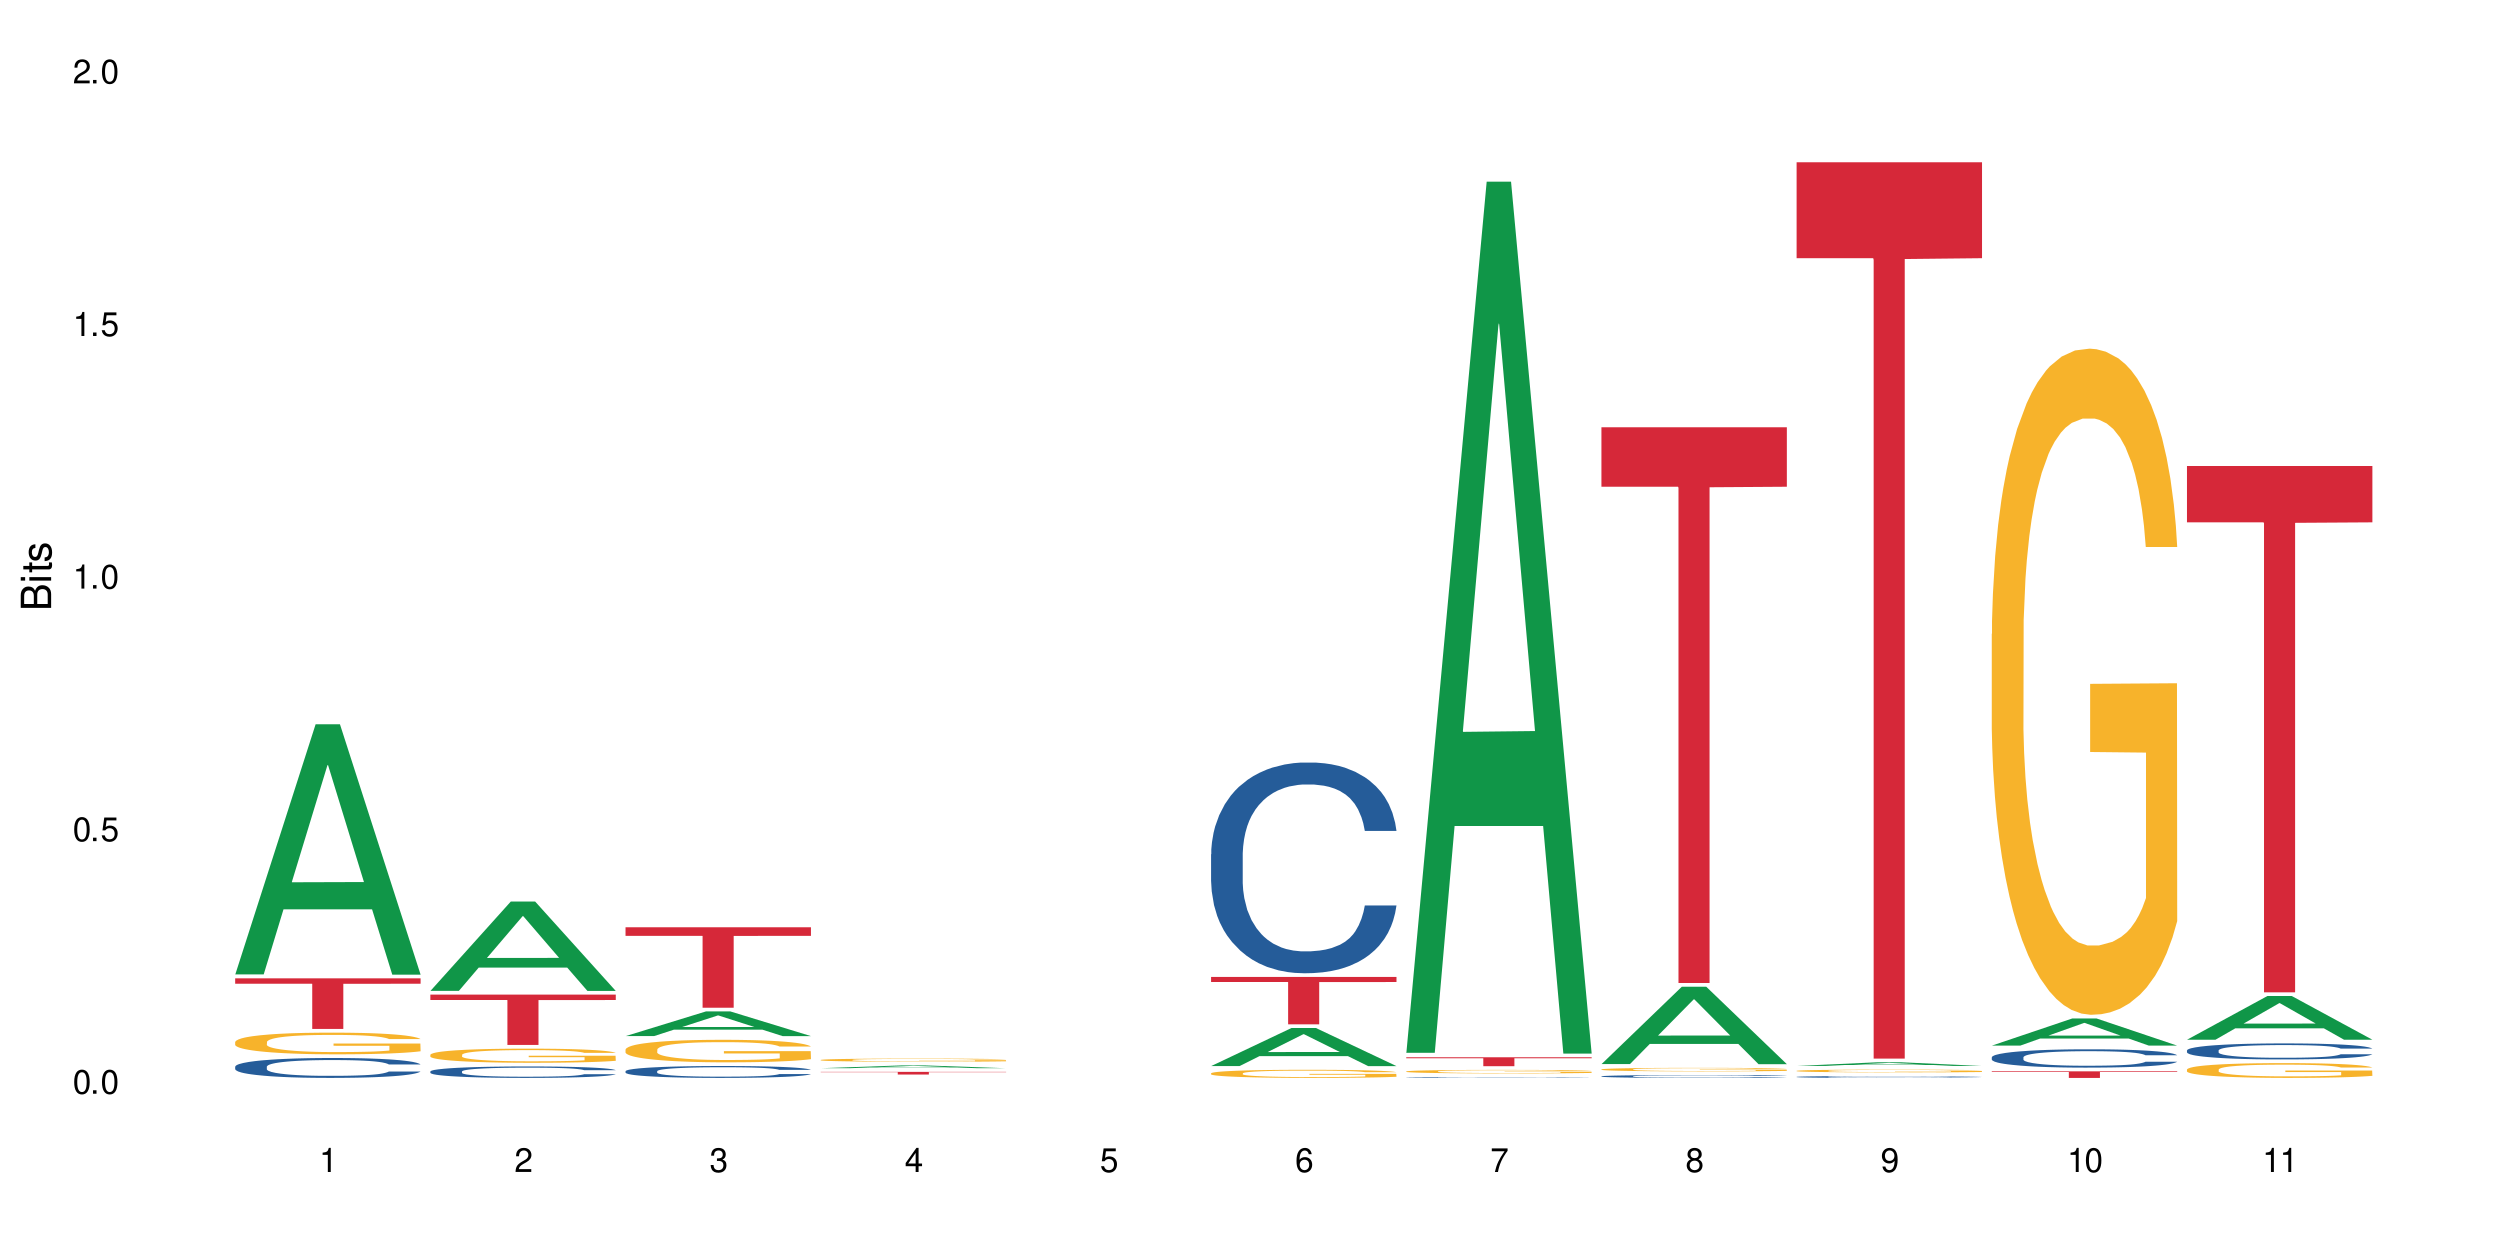 <?xml version="1.0" encoding="UTF-8"?>
<svg xmlns="http://www.w3.org/2000/svg" xmlns:xlink="http://www.w3.org/1999/xlink" width="720" height="360" viewBox="0 0 720 360">
<defs>
<g>
<g id="glyph-0-0">
</g>
<g id="glyph-0-1">
<path d="M 2.641 -6.938 C 2 -6.938 1.422 -6.656 1.078 -6.172 C 0.641 -5.562 0.406 -4.641 0.406 -3.359 C 0.406 -1.016 1.188 0.219 2.641 0.219 C 4.078 0.219 4.859 -1.016 4.859 -3.297 C 4.859 -4.641 4.656 -5.547 4.203 -6.172 C 3.844 -6.656 3.281 -6.938 2.641 -6.938 Z M 2.641 -6.188 C 3.547 -6.188 4 -5.25 4 -3.375 C 4 -1.406 3.562 -0.484 2.625 -0.484 C 1.734 -0.484 1.281 -1.438 1.281 -3.344 C 1.281 -5.25 1.734 -6.188 2.641 -6.188 Z M 2.641 -6.188 "/>
</g>
<g id="glyph-0-2">
<path d="M 1.828 -1 L 0.828 -1 L 0.828 0 L 1.828 0 Z M 1.828 -1 "/>
</g>
<g id="glyph-0-3">
<path d="M 4.562 -6.797 L 1.062 -6.797 L 0.547 -3.094 L 1.328 -3.094 C 1.719 -3.562 2.047 -3.734 2.578 -3.734 C 3.484 -3.734 4.062 -3.109 4.062 -2.094 C 4.062 -1.125 3.484 -0.531 2.578 -0.531 C 1.828 -0.531 1.375 -0.906 1.188 -1.672 L 0.328 -1.672 C 0.453 -1.109 0.547 -0.844 0.75 -0.594 C 1.125 -0.078 1.828 0.219 2.594 0.219 C 3.969 0.219 4.922 -0.781 4.922 -2.219 C 4.922 -3.562 4.031 -4.484 2.719 -4.484 C 2.25 -4.484 1.859 -4.359 1.469 -4.062 L 1.734 -5.969 L 4.562 -5.969 Z M 4.562 -6.797 "/>
</g>
<g id="glyph-0-4">
<path d="M 2.484 -4.938 L 2.484 0 L 3.328 0 L 3.328 -6.938 L 2.766 -6.938 C 2.469 -5.875 2.281 -5.734 0.984 -5.562 L 0.984 -4.938 Z M 2.484 -4.938 "/>
</g>
<g id="glyph-0-5">
<path d="M 4.859 -0.828 L 1.281 -0.828 C 1.359 -1.406 1.672 -1.781 2.5 -2.281 L 3.469 -2.828 C 4.406 -3.344 4.906 -4.062 4.906 -4.906 C 4.906 -5.484 4.672 -6.031 4.266 -6.406 C 3.859 -6.766 3.375 -6.938 2.719 -6.938 C 1.859 -6.938 1.219 -6.625 0.844 -6.031 C 0.609 -5.672 0.5 -5.234 0.484 -4.531 L 1.328 -4.531 C 1.359 -5.016 1.406 -5.281 1.531 -5.516 C 1.75 -5.938 2.188 -6.203 2.703 -6.203 C 3.469 -6.203 4.031 -5.641 4.031 -4.891 C 4.031 -4.344 3.719 -3.859 3.125 -3.516 L 2.234 -3 C 0.812 -2.172 0.406 -1.531 0.328 -0.016 L 4.859 -0.016 Z M 4.859 -0.828 "/>
</g>
<g id="glyph-0-6">
<path d="M 2.125 -3.188 L 2.578 -3.188 C 3.5 -3.188 3.984 -2.766 3.984 -1.922 C 3.984 -1.062 3.469 -0.531 2.594 -0.531 C 1.656 -0.531 1.203 -1 1.156 -2.016 L 0.312 -2.016 C 0.344 -1.453 0.438 -1.094 0.609 -0.781 C 0.953 -0.109 1.625 0.219 2.547 0.219 C 3.953 0.219 4.859 -0.625 4.859 -1.938 C 4.859 -2.828 4.516 -3.297 3.703 -3.594 C 4.344 -3.844 4.656 -4.328 4.656 -5.031 C 4.656 -6.219 3.875 -6.938 2.578 -6.938 C 1.203 -6.938 0.484 -6.172 0.453 -4.703 L 1.297 -4.703 C 1.312 -5.125 1.344 -5.359 1.453 -5.578 C 1.641 -5.969 2.062 -6.203 2.594 -6.203 C 3.344 -6.203 3.797 -5.75 3.797 -5 C 3.797 -4.516 3.609 -4.219 3.25 -4.047 C 3.016 -3.953 2.703 -3.922 2.125 -3.906 Z M 2.125 -3.188 "/>
</g>
<g id="glyph-0-7">
<path d="M 3.141 -1.672 L 3.141 0 L 3.984 0 L 3.984 -1.672 L 4.984 -1.672 L 4.984 -2.438 L 3.984 -2.438 L 3.984 -6.938 L 3.359 -6.938 L 0.266 -2.578 L 0.266 -1.672 Z M 3.141 -2.438 L 1 -2.438 L 3.141 -5.5 Z M 3.141 -2.438 "/>
</g>
<g id="glyph-0-8">
<path d="M 4.781 -5.125 C 4.609 -6.266 3.891 -6.938 2.844 -6.938 C 2.094 -6.938 1.422 -6.578 1.031 -5.953 C 0.594 -5.266 0.406 -4.422 0.406 -3.172 C 0.406 -2 0.578 -1.25 0.984 -0.641 C 1.359 -0.078 1.953 0.219 2.703 0.219 C 3.984 0.219 4.922 -0.75 4.922 -2.094 C 4.922 -3.375 4.062 -4.281 2.844 -4.281 C 2.172 -4.281 1.641 -4.031 1.281 -3.516 C 1.281 -5.234 1.828 -6.188 2.797 -6.188 C 3.391 -6.188 3.797 -5.797 3.938 -5.125 Z M 2.734 -3.531 C 3.547 -3.531 4.062 -2.953 4.062 -2.031 C 4.062 -1.156 3.484 -0.531 2.703 -0.531 C 1.922 -0.531 1.328 -1.188 1.328 -2.078 C 1.328 -2.938 1.906 -3.531 2.734 -3.531 Z M 2.734 -3.531 "/>
</g>
<g id="glyph-0-9">
<path d="M 4.984 -6.797 L 0.438 -6.797 L 0.438 -5.969 L 4.109 -5.969 C 2.5 -3.656 1.828 -2.234 1.328 0 L 2.219 0 C 2.594 -2.172 3.453 -4.047 4.984 -6.094 Z M 4.984 -6.797 "/>
</g>
<g id="glyph-0-10">
<path d="M 3.75 -3.656 C 4.469 -4.094 4.688 -4.438 4.688 -5.078 C 4.688 -6.172 3.844 -6.938 2.641 -6.938 C 1.438 -6.938 0.594 -6.172 0.594 -5.094 C 0.594 -4.438 0.812 -4.094 1.516 -3.656 C 0.734 -3.266 0.359 -2.703 0.359 -1.922 C 0.359 -0.656 1.281 0.219 2.641 0.219 C 3.984 0.219 4.922 -0.656 4.922 -1.922 C 4.922 -2.703 4.531 -3.266 3.75 -3.656 Z M 2.641 -6.188 C 3.359 -6.188 3.812 -5.75 3.812 -5.062 C 3.812 -4.406 3.344 -3.984 2.641 -3.984 C 1.922 -3.984 1.453 -4.406 1.453 -5.078 C 1.453 -5.75 1.922 -6.188 2.641 -6.188 Z M 2.641 -3.266 C 3.484 -3.266 4.062 -2.719 4.062 -1.906 C 4.062 -1.078 3.484 -0.531 2.625 -0.531 C 1.797 -0.531 1.219 -1.094 1.219 -1.906 C 1.219 -2.719 1.781 -3.266 2.641 -3.266 Z M 2.641 -3.266 "/>
</g>
<g id="glyph-0-11">
<path d="M 0.516 -1.578 C 0.672 -0.453 1.406 0.219 2.438 0.219 C 3.188 0.219 3.859 -0.141 4.266 -0.766 C 4.688 -1.453 4.891 -2.297 4.891 -3.547 C 4.891 -4.719 4.703 -5.453 4.312 -6.078 C 3.938 -6.641 3.344 -6.938 2.594 -6.938 C 1.297 -6.938 0.359 -5.969 0.359 -4.625 C 0.359 -3.344 1.234 -2.453 2.453 -2.453 C 3.094 -2.453 3.578 -2.672 4.016 -3.203 C 4 -1.484 3.469 -0.531 2.5 -0.531 C 1.906 -0.531 1.484 -0.906 1.359 -1.578 Z M 2.578 -6.203 C 3.375 -6.203 3.969 -5.531 3.969 -4.641 C 3.969 -3.797 3.391 -3.188 2.547 -3.188 C 1.734 -3.188 1.234 -3.766 1.234 -4.688 C 1.234 -5.562 1.797 -6.203 2.578 -6.203 Z M 2.578 -6.203 "/>
</g>
<g id="glyph-1-0">
</g>
<g id="glyph-1-1">
<path d="M 0 -0.953 L 0 -4.891 C 0 -5.719 -0.234 -6.344 -0.734 -6.797 C -1.188 -7.234 -1.812 -7.469 -2.5 -7.469 C -3.547 -7.469 -4.188 -7 -4.625 -5.875 C -4.984 -6.688 -5.625 -7.094 -6.531 -7.094 C -7.172 -7.094 -7.734 -6.859 -8.141 -6.391 C -8.562 -5.922 -8.75 -5.344 -8.75 -4.5 L -8.75 -0.953 Z M -4.984 -2.062 L -7.766 -2.062 L -7.766 -4.219 C -7.766 -4.844 -7.688 -5.203 -7.453 -5.5 C -7.219 -5.812 -6.859 -5.969 -6.375 -5.969 C -5.891 -5.969 -5.531 -5.812 -5.297 -5.5 C -5.062 -5.203 -4.984 -4.844 -4.984 -4.219 Z M -0.984 -2.062 L -4 -2.062 L -4 -4.781 C -4 -5.766 -3.438 -6.359 -2.484 -6.359 C -1.547 -6.359 -0.984 -5.766 -0.984 -4.781 Z M -0.984 -2.062 "/>
</g>
<g id="glyph-1-2">
<path d="M -6.281 -1.797 L -6.281 -0.797 L 0 -0.797 L 0 -1.797 Z M -8.75 -1.797 L -8.75 -0.797 L -7.484 -0.797 L -7.484 -1.797 Z M -8.75 -1.797 "/>
</g>
<g id="glyph-1-3">
<path d="M -6.281 -3.047 L -6.281 -2.016 L -8.016 -2.016 L -8.016 -1.016 L -6.281 -1.016 L -6.281 -0.172 L -5.469 -0.172 L -5.469 -1.016 L -0.719 -1.016 C -0.078 -1.016 0.281 -1.453 0.281 -2.234 C 0.281 -2.5 0.25 -2.719 0.188 -3.047 L -0.641 -3.047 C -0.609 -2.906 -0.594 -2.766 -0.594 -2.562 C -0.594 -2.141 -0.719 -2.016 -1.156 -2.016 L -5.469 -2.016 L -5.469 -3.047 Z M -6.281 -3.047 "/>
</g>
<g id="glyph-1-4">
<path d="M -4.531 -5.25 C -5.766 -5.25 -6.469 -4.422 -6.469 -2.969 C -6.469 -1.516 -5.719 -0.562 -4.547 -0.562 C -3.562 -0.562 -3.094 -1.062 -2.734 -2.562 L -2.516 -3.484 C -2.344 -4.188 -2.094 -4.469 -1.641 -4.469 C -1.047 -4.469 -0.641 -3.875 -0.641 -3 C -0.641 -2.453 -0.797 -2 -1.062 -1.75 C -1.25 -1.594 -1.422 -1.531 -1.875 -1.469 L -1.875 -0.406 C -0.422 -0.453 0.281 -1.266 0.281 -2.922 C 0.281 -4.5 -0.5 -5.516 -1.719 -5.516 C -2.656 -5.516 -3.172 -4.984 -3.469 -3.734 L -3.703 -2.766 C -3.891 -1.953 -4.156 -1.609 -4.594 -1.609 C -5.188 -1.609 -5.547 -2.125 -5.547 -2.938 C -5.547 -3.75 -5.203 -4.172 -4.531 -4.203 Z M -4.531 -5.25 "/>
</g>
</g>
</defs>
<rect x="-72" y="-36" width="864" height="432" fill="rgb(100%, 100%, 100%)" fill-opacity="1"/>
<path fill-rule="nonzero" fill="rgb(6.275%, 58.824%, 28.235%)" fill-opacity="1" d="M 67.73 280.633 L 67.789 280.566 L 90.895 208.598 L 97.91 208.598 L 121.133 280.699 L 112.973 280.699 L 107.152 261.879 L 81.652 261.879 L 75.945 280.633 L 67.73 280.633 L 84.105 254.094 L 104.816 254.027 L 94.488 220.379 L 94.375 220.312 L 94.262 220.516 L 84.047 254.027 L 84.105 254.094 Z M 67.73 280.633 "/>
<path fill-rule="nonzero" fill="rgb(14.51%, 36.078%, 60%)" fill-opacity="1" d="M 67.73 307.199 L 67.797 307.195 L 67.797 307.066 L 67.992 306.867 L 68.449 306.617 L 68.902 306.445 L 70.074 306.137 L 71.703 305.836 L 73.398 305.605 L 74.633 305.469 L 75.742 305.367 L 78.281 305.172 L 79.91 305.07 L 81.668 304.984 L 83.816 304.895 L 85.379 304.84 L 88.895 304.758 L 91.5 304.723 L 93.52 304.707 L 97.883 304.707 L 100.488 304.727 L 102.375 304.754 L 104.461 304.793 L 106.219 304.84 L 109.281 304.957 L 112.016 305.102 L 113.254 305.188 L 115.207 305.348 L 116.703 305.508 L 117.746 305.645 L 118.918 305.836 L 119.961 306.074 L 120.742 306.34 L 121.133 306.566 L 112.016 306.566 L 111.559 306.355 L 111.039 306.191 L 110.062 305.977 L 109.086 305.828 L 107.715 305.676 L 106.48 305.574 L 104.785 305.477 L 103.289 305.414 L 101.727 305.367 L 100.227 305.332 L 97.363 305.301 L 94.039 305.301 L 92.805 305.312 L 90.262 305.355 L 88.895 305.391 L 86.941 305.465 L 85.574 305.531 L 83.945 305.637 L 82.84 305.727 L 81.473 305.863 L 80.496 305.984 L 79.387 306.156 L 78.738 306.289 L 78.152 306.434 L 77.629 306.605 L 77.238 306.789 L 76.977 306.984 L 76.848 307.172 L 76.848 307.984 L 76.977 308.172 L 77.305 308.395 L 78.152 308.715 L 79.387 308.992 L 80.82 309.211 L 82.188 309.367 L 82.969 309.441 L 84.012 309.527 L 85.641 309.629 L 87.984 309.734 L 89.352 309.777 L 91.438 309.82 L 93.586 309.84 L 96.449 309.84 L 98.988 309.82 L 100.684 309.793 L 102.441 309.75 L 104.852 309.66 L 106.348 309.578 L 107.652 309.477 L 108.629 309.379 L 109.281 309.297 L 110.258 309.133 L 111.039 308.953 L 111.625 308.77 L 112.016 308.594 L 121.133 308.594 L 120.742 308.801 L 120.156 309.008 L 119.57 309.16 L 118.656 309.344 L 117.613 309.504 L 116.117 309.688 L 114.879 309.809 L 113.254 309.941 L 111.754 310.039 L 110.125 310.129 L 107.715 310.234 L 106.152 310.285 L 104.461 310.332 L 102.441 310.375 L 99.902 310.41 L 97.168 310.434 L 94.625 310.438 L 91.891 310.426 L 89.871 310.406 L 87.203 310.359 L 83.883 310.266 L 81.473 310.164 L 79.582 310.066 L 77.957 309.961 L 76.133 309.82 L 73.789 309.59 L 72.355 309.41 L 71.379 309.262 L 70.27 309.059 L 69.488 308.875 L 68.578 308.582 L 67.926 308.211 L 67.73 307.922 Z M 67.73 307.199 "/>
<path fill-rule="nonzero" fill="rgb(96.863%, 70.196%, 16.863%)" fill-opacity="1" d="M 67.73 300.074 L 67.797 300.07 L 67.797 299.957 L 68.055 299.699 L 68.707 299.344 L 69.555 299.055 L 70.465 298.824 L 71.051 298.707 L 72.027 298.535 L 72.875 298.41 L 75.023 298.152 L 77.762 297.914 L 79.258 297.809 L 80.949 297.715 L 83.359 297.605 L 84.469 297.566 L 87.855 297.473 L 91.695 297.418 L 95.93 297.398 L 97.883 297.406 L 100.555 297.43 L 104.199 297.492 L 106.285 297.547 L 107.91 297.605 L 109.605 297.68 L 111.688 297.793 L 113.645 297.93 L 115.207 298.066 L 116.77 298.238 L 118.07 298.422 L 119.18 298.621 L 120.156 298.859 L 120.742 299.059 L 121.133 299.258 L 112.078 299.258 L 111.559 299.059 L 110.973 298.906 L 109.996 298.719 L 109.02 298.582 L 108.043 298.473 L 106.219 298.324 L 104.656 298.23 L 102.703 298.152 L 100.812 298.102 L 98.664 298.066 L 97.363 298.055 L 93.91 298.055 L 90.785 298.094 L 88.961 298.141 L 87.66 298.188 L 85.836 298.273 L 84.727 298.34 L 84.078 298.387 L 82.125 298.562 L 80.82 298.723 L 80.105 298.832 L 79.191 299.004 L 78.543 299.156 L 77.824 299.383 L 77.434 299.555 L 76.914 299.945 L 76.848 300.969 L 77.043 301.188 L 77.434 301.422 L 77.957 301.625 L 78.738 301.844 L 79.52 302.008 L 80.887 302.23 L 82.059 302.379 L 82.969 302.477 L 84.727 302.629 L 85.445 302.684 L 87.137 302.785 L 88.895 302.863 L 91.047 302.934 L 92.672 302.969 L 95.277 302.996 L 98.598 302.996 L 102.508 302.961 L 104.98 302.914 L 106.676 302.871 L 107.781 302.832 L 109.148 302.766 L 110.125 302.711 L 111.039 302.648 L 112.145 302.551 L 112.145 301.188 L 96.059 301.18 L 96.059 300.543 L 121.066 300.535 L 121.133 302.766 L 119.766 302.922 L 118.07 303.07 L 116.441 303.184 L 114.75 303.281 L 112.34 303.391 L 110.387 303.457 L 107.391 303.539 L 104.656 303.59 L 101.789 303.625 L 99.25 303.641 L 96.254 303.645 L 93.586 303.633 L 90.719 303.602 L 88.441 303.555 L 86.355 303.496 L 84.273 303.422 L 81.668 303.305 L 79.973 303.207 L 78.215 303.086 L 76.457 302.945 L 74.895 302.789 L 73.852 302.672 L 72.812 302.535 L 71.703 302.363 L 70.66 302.168 L 69.879 301.992 L 69.164 301.793 L 68.645 301.605 L 68.121 301.348 L 67.859 301.141 L 67.73 300.965 Z M 67.73 300.074 "/>
<path fill-rule="nonzero" fill="rgb(83.922%, 15.686%, 22.353%)" fill-opacity="1" d="M 67.73 281.758 L 121.133 281.758 L 121.133 283.32 L 98.875 283.332 L 98.875 296.34 L 89.922 296.34 L 89.922 283.348 L 89.793 283.32 L 67.73 283.32 Z M 67.73 281.758 "/>
<path fill-rule="nonzero" fill="rgb(6.275%, 58.824%, 28.235%)" fill-opacity="1" d="M 123.941 285.371 L 124 285.348 L 147.105 259.648 L 154.125 259.648 L 177.344 285.395 L 169.184 285.395 L 163.367 278.676 L 137.863 278.676 L 132.156 285.371 L 123.941 285.371 L 140.316 275.895 L 161.027 275.871 L 150.699 263.855 L 150.586 263.832 L 150.473 263.906 L 140.258 275.871 L 140.316 275.895 Z M 123.941 285.371 "/>
<path fill-rule="nonzero" fill="rgb(14.51%, 36.078%, 60%)" fill-opacity="1" d="M 123.941 308.574 L 124.008 308.574 L 124.008 308.5 L 124.203 308.387 L 124.66 308.242 L 125.113 308.141 L 126.285 307.965 L 127.914 307.793 L 129.609 307.66 L 130.844 307.582 L 131.953 307.52 L 134.492 307.41 L 136.121 307.352 L 137.879 307.301 L 140.027 307.25 L 141.59 307.219 L 145.109 307.172 L 147.711 307.148 L 149.73 307.141 L 154.094 307.141 L 156.699 307.152 L 158.59 307.168 L 160.672 307.191 L 162.43 307.219 L 165.492 307.285 L 168.227 307.371 L 169.465 307.418 L 171.418 307.512 L 172.914 307.602 L 173.957 307.68 L 175.129 307.793 L 176.172 307.926 L 176.953 308.082 L 177.344 308.211 L 168.227 308.211 L 167.77 308.09 L 167.25 307.996 L 166.273 307.875 L 165.297 307.785 L 163.93 307.699 L 162.691 307.641 L 160.996 307.586 L 159.5 307.547 L 157.938 307.52 L 156.438 307.504 L 153.574 307.484 L 150.254 307.484 L 149.016 307.492 L 146.477 307.516 L 145.109 307.535 L 143.152 307.578 L 141.785 307.617 L 140.156 307.676 L 139.051 307.73 L 137.684 307.809 L 136.707 307.875 L 135.598 307.977 L 134.949 308.051 L 134.363 308.137 L 133.84 308.234 L 133.449 308.34 L 133.191 308.453 L 133.059 308.559 L 133.059 309.027 L 133.191 309.137 L 133.516 309.262 L 134.363 309.445 L 135.598 309.605 L 137.031 309.73 L 138.398 309.824 L 139.18 309.863 L 140.223 309.914 L 141.852 309.973 L 144.195 310.035 L 145.562 310.059 L 147.648 310.082 L 149.797 310.094 L 152.66 310.094 L 155.203 310.082 L 156.895 310.066 L 158.652 310.043 L 161.062 309.992 L 162.559 309.941 L 163.863 309.887 L 164.84 309.828 L 165.492 309.781 L 166.469 309.688 L 167.25 309.586 L 167.836 309.48 L 168.227 309.375 L 177.344 309.375 L 176.953 309.496 L 176.367 309.613 L 175.781 309.703 L 174.867 309.809 L 173.828 309.902 L 172.328 310.008 L 171.09 310.074 L 169.465 310.152 L 167.965 310.207 L 166.336 310.258 L 163.93 310.32 L 162.363 310.352 L 160.672 310.379 L 158.652 310.402 L 156.113 310.422 L 153.379 310.434 L 150.84 310.438 L 148.102 310.43 L 146.086 310.418 L 143.414 310.391 L 140.094 310.336 L 137.684 310.281 L 135.793 310.223 L 134.168 310.164 L 132.344 310.082 L 130 309.949 L 128.566 309.848 L 127.59 309.762 L 126.48 309.645 L 125.699 309.539 L 124.789 309.371 L 124.137 309.156 L 123.941 308.992 Z M 123.941 308.574 "/>
<path fill-rule="nonzero" fill="rgb(96.863%, 70.196%, 16.863%)" fill-opacity="1" d="M 123.941 303.754 L 124.008 303.75 L 124.008 303.676 L 124.27 303.508 L 124.918 303.277 L 125.766 303.086 L 126.676 302.938 L 127.266 302.859 L 128.242 302.75 L 129.086 302.668 L 131.234 302.5 L 133.973 302.344 L 135.469 302.277 L 137.164 302.215 L 139.57 302.141 L 140.68 302.117 L 144.066 302.059 L 147.906 302.02 L 152.141 302.008 L 154.094 302.012 L 156.766 302.027 L 160.41 302.066 L 162.496 302.105 L 164.125 302.141 L 165.816 302.191 L 167.902 302.266 L 169.855 302.355 L 171.418 302.445 L 172.98 302.555 L 174.281 302.676 L 175.391 302.805 L 176.367 302.961 L 176.953 303.09 L 177.344 303.223 L 168.293 303.223 L 167.77 303.09 L 167.184 302.992 L 166.207 302.867 L 165.23 302.777 L 164.254 302.707 L 162.43 302.609 L 160.867 302.551 L 158.914 302.5 L 157.023 302.465 L 154.875 302.445 L 153.574 302.438 L 150.121 302.438 L 146.996 302.461 L 145.172 302.492 L 143.871 302.523 L 142.047 302.578 L 140.941 302.621 L 140.289 302.652 L 138.336 302.766 L 137.031 302.871 L 136.316 302.941 L 135.402 303.055 L 134.754 303.152 L 134.035 303.305 L 133.645 303.414 L 133.125 303.668 L 133.059 304.336 L 133.254 304.48 L 133.645 304.633 L 134.168 304.766 L 134.949 304.906 L 135.73 305.016 L 137.098 305.16 L 138.27 305.258 L 139.18 305.32 L 140.941 305.418 L 141.656 305.453 L 143.348 305.52 L 145.109 305.574 L 147.258 305.617 L 148.883 305.641 L 151.488 305.656 L 154.812 305.656 L 158.719 305.637 L 161.191 305.605 L 162.887 305.574 L 163.992 305.551 L 165.359 305.508 L 166.336 305.473 L 167.25 305.43 L 168.355 305.367 L 168.355 304.48 L 152.27 304.477 L 152.27 304.059 L 177.277 304.055 L 177.344 305.508 L 175.977 305.609 L 174.281 305.707 L 172.656 305.781 L 170.961 305.844 L 168.551 305.914 L 166.598 305.961 L 163.602 306.012 L 160.867 306.047 L 158 306.066 L 155.461 306.078 L 152.465 306.082 L 149.797 306.074 L 146.93 306.051 L 144.652 306.023 L 142.566 305.984 L 140.484 305.938 L 137.879 305.859 L 136.188 305.797 L 134.426 305.719 L 132.668 305.625 L 131.105 305.523 L 130.062 305.445 L 129.023 305.355 L 127.914 305.246 L 126.871 305.117 L 126.09 305.004 L 125.375 304.871 L 124.855 304.75 L 124.332 304.582 L 124.074 304.449 L 123.941 304.332 Z M 123.941 303.754 "/>
<path fill-rule="nonzero" fill="rgb(83.922%, 15.686%, 22.353%)" fill-opacity="1" d="M 123.941 286.453 L 177.344 286.453 L 177.344 288.008 L 155.086 288.02 L 155.086 300.949 L 146.133 300.949 L 146.133 288.031 L 146.004 288.008 L 123.941 288.008 Z M 123.941 286.453 "/>
<path fill-rule="nonzero" fill="rgb(6.275%, 58.824%, 28.235%)" fill-opacity="1" d="M 180.152 298.395 L 180.211 298.391 L 203.316 291.289 L 210.336 291.289 L 233.555 298.402 L 225.395 298.402 L 219.578 296.547 L 194.074 296.547 L 188.371 298.395 L 180.152 298.395 L 196.527 295.777 L 217.238 295.77 L 206.91 292.453 L 206.797 292.445 L 206.684 292.465 L 196.473 295.77 L 196.527 295.777 Z M 180.152 298.395 "/>
<path fill-rule="nonzero" fill="rgb(14.51%, 36.078%, 60%)" fill-opacity="1" d="M 180.152 308.5 L 180.219 308.5 L 180.219 308.422 L 180.414 308.305 L 180.871 308.152 L 181.324 308.051 L 182.5 307.867 L 184.125 307.688 L 185.82 307.551 L 187.059 307.469 L 188.164 307.406 L 190.703 307.289 L 192.332 307.23 L 194.09 307.176 L 196.238 307.125 L 197.801 307.094 L 201.32 307.043 L 203.922 307.02 L 205.941 307.012 L 210.305 307.012 L 212.91 307.023 L 214.801 307.039 L 216.883 307.062 L 218.641 307.094 L 221.703 307.16 L 224.438 307.25 L 225.676 307.301 L 227.629 307.395 L 229.125 307.488 L 230.168 307.57 L 231.34 307.688 L 232.383 307.828 L 233.164 307.988 L 233.555 308.121 L 224.438 308.121 L 223.98 307.996 L 223.461 307.902 L 222.484 307.773 L 221.508 307.68 L 220.141 307.59 L 218.902 307.531 L 217.207 307.473 L 215.711 307.434 L 214.148 307.406 L 212.648 307.387 L 209.785 307.367 L 206.465 307.367 L 205.227 307.375 L 202.688 307.398 L 201.32 307.422 L 199.363 307.465 L 197.996 307.504 L 196.371 307.57 L 195.262 307.621 L 193.895 307.703 L 192.918 307.773 L 191.812 307.879 L 191.16 307.957 L 190.574 308.043 L 190.051 308.148 L 189.66 308.258 L 189.402 308.375 L 189.27 308.484 L 189.27 308.973 L 189.402 309.086 L 189.727 309.215 L 190.574 309.406 L 191.812 309.574 L 193.242 309.703 L 194.609 309.797 L 195.395 309.844 L 196.434 309.891 L 198.062 309.953 L 200.406 310.016 L 201.773 310.043 L 203.859 310.066 L 206.008 310.082 L 208.875 310.082 L 211.414 310.066 L 213.105 310.051 L 214.863 310.027 L 217.273 309.973 L 218.773 309.922 L 220.074 309.863 L 221.051 309.805 L 221.703 309.754 L 222.68 309.656 L 223.461 309.551 L 224.047 309.441 L 224.438 309.336 L 233.555 309.336 L 233.164 309.461 L 232.578 309.582 L 231.992 309.672 L 231.082 309.781 L 230.039 309.879 L 228.539 309.988 L 227.305 310.062 L 225.676 310.141 L 224.176 310.199 L 222.551 310.254 L 220.141 310.316 L 218.578 310.348 L 216.883 310.375 L 214.863 310.398 L 212.324 310.422 L 209.59 310.434 L 207.051 310.438 L 204.316 310.43 L 202.297 310.418 L 199.625 310.391 L 196.305 310.332 L 193.895 310.273 L 192.008 310.215 L 190.379 310.152 L 188.555 310.066 L 186.211 309.93 L 184.777 309.824 L 183.801 309.734 L 182.695 309.613 L 181.914 309.504 L 181 309.328 L 180.348 309.105 L 180.152 308.934 Z M 180.152 308.5 "/>
<path fill-rule="nonzero" fill="rgb(96.863%, 70.196%, 16.863%)" fill-opacity="1" d="M 180.152 302.242 L 180.219 302.234 L 180.219 302.117 L 180.48 301.852 L 181.129 301.484 L 181.977 301.18 L 182.891 300.941 L 183.477 300.82 L 184.453 300.641 L 185.297 300.512 L 187.449 300.242 L 190.184 299.996 L 191.68 299.887 L 193.375 299.789 L 195.785 299.676 L 196.891 299.633 L 200.277 299.539 L 204.121 299.48 L 208.352 299.461 L 210.305 299.469 L 212.977 299.492 L 216.621 299.555 L 218.707 299.617 L 220.336 299.676 L 222.027 299.75 L 224.113 299.871 L 226.066 300.012 L 227.629 300.156 L 229.191 300.332 L 230.492 300.523 L 231.602 300.73 L 232.578 300.98 L 233.164 301.188 L 233.555 301.395 L 224.504 301.395 L 223.98 301.188 L 223.395 301.027 L 222.418 300.832 L 221.441 300.688 L 220.465 300.574 L 218.641 300.422 L 217.078 300.328 L 215.125 300.242 L 213.238 300.191 L 211.086 300.156 L 209.785 300.145 L 206.332 300.145 L 203.207 300.184 L 201.383 300.23 L 200.082 300.277 L 198.258 300.367 L 197.152 300.438 L 196.5 300.488 L 194.547 300.672 L 193.242 300.836 L 192.527 300.949 L 191.617 301.125 L 190.965 301.285 L 190.246 301.523 L 189.855 301.703 L 189.336 302.105 L 189.27 303.172 L 189.465 303.398 L 189.855 303.641 L 190.379 303.855 L 191.16 304.078 L 191.941 304.25 L 193.309 304.48 L 194.48 304.637 L 195.395 304.738 L 197.152 304.898 L 197.867 304.949 L 199.562 305.059 L 201.32 305.141 L 203.469 305.211 L 205.098 305.246 L 207.699 305.277 L 211.023 305.277 L 214.93 305.242 L 217.402 305.191 L 219.098 305.145 L 220.203 305.105 L 221.57 305.039 L 222.551 304.98 L 223.461 304.914 L 224.566 304.812 L 224.566 303.398 L 208.484 303.391 L 208.484 302.727 L 233.488 302.723 L 233.555 305.039 L 232.188 305.199 L 230.492 305.352 L 228.867 305.473 L 227.172 305.574 L 224.762 305.684 L 222.809 305.758 L 219.812 305.84 L 217.078 305.895 L 214.215 305.93 L 211.672 305.945 L 208.68 305.953 L 206.008 305.941 L 203.141 305.906 L 200.863 305.855 L 198.777 305.797 L 196.695 305.719 L 194.09 305.598 L 192.398 305.496 L 190.641 305.371 L 188.879 305.223 L 187.316 305.062 L 186.277 304.938 L 185.234 304.797 L 184.125 304.617 L 183.086 304.418 L 182.305 304.234 L 181.586 304.027 L 181.066 303.828 L 180.543 303.562 L 180.285 303.352 L 180.152 303.164 Z M 180.152 302.242 "/>
<path fill-rule="nonzero" fill="rgb(83.922%, 15.686%, 22.353%)" fill-opacity="1" d="M 180.152 267.043 L 233.555 267.043 L 233.555 269.523 L 211.301 269.547 L 211.301 290.23 L 202.344 290.23 L 202.344 269.566 L 202.215 269.523 L 180.152 269.523 Z M 180.152 267.043 "/>
<path fill-rule="nonzero" fill="rgb(6.275%, 58.824%, 28.235%)" fill-opacity="1" d="M 236.367 307.648 L 236.422 307.645 L 259.527 306.84 L 266.547 306.84 L 289.766 307.648 L 281.609 307.648 L 275.789 307.438 L 250.285 307.438 L 244.582 307.648 L 236.367 307.648 L 252.738 307.348 L 273.449 307.348 L 263.121 306.969 L 263.008 306.969 L 262.895 306.973 L 252.684 307.348 L 252.738 307.348 Z M 236.367 307.648 "/>
<path fill-rule="nonzero" fill="rgb(96.863%, 70.196%, 16.863%)" fill-opacity="1" d="M 236.367 305.258 L 236.43 305.258 L 236.43 305.242 L 236.691 305.203 L 237.344 305.152 L 238.188 305.109 L 239.102 305.078 L 239.688 305.059 L 240.664 305.035 L 241.512 305.016 L 243.66 304.98 L 246.395 304.945 L 247.891 304.93 L 249.586 304.918 L 251.996 304.898 L 253.102 304.895 L 256.488 304.883 L 260.332 304.871 L 266.516 304.871 L 269.188 304.875 L 272.836 304.883 L 274.918 304.891 L 276.547 304.898 L 278.238 304.91 L 280.324 304.926 L 282.277 304.949 L 283.84 304.969 L 285.402 304.992 L 286.707 305.02 L 287.812 305.047 L 288.789 305.082 L 289.375 305.113 L 289.766 305.141 L 280.715 305.141 L 280.191 305.113 L 279.605 305.09 L 278.629 305.062 L 277.652 305.043 L 276.676 305.027 L 274.852 305.004 L 273.289 304.992 L 271.336 304.98 L 269.449 304.973 L 267.301 304.969 L 265.996 304.965 L 262.543 304.965 L 259.418 304.973 L 257.594 304.977 L 256.293 304.984 L 254.469 304.996 L 253.363 305.008 L 252.711 305.016 L 250.758 305.039 L 249.457 305.062 L 248.738 305.078 L 247.828 305.105 L 247.176 305.125 L 246.461 305.16 L 246.07 305.184 L 245.547 305.242 L 245.484 305.391 L 245.68 305.422 L 246.07 305.457 L 246.59 305.484 L 247.371 305.516 L 248.152 305.539 L 249.52 305.574 L 250.691 305.594 L 251.605 305.609 L 253.363 305.633 L 254.078 305.641 L 255.773 305.652 L 257.531 305.664 L 259.68 305.676 L 261.309 305.68 L 263.914 305.684 L 267.234 305.684 L 271.141 305.68 L 273.617 305.672 L 275.309 305.668 L 276.418 305.66 L 277.785 305.652 L 278.762 305.645 L 279.672 305.633 L 280.781 305.621 L 280.781 305.422 L 264.695 305.422 L 264.695 305.328 L 289.699 305.328 L 289.766 305.652 L 288.398 305.672 L 286.707 305.695 L 285.078 305.711 L 283.383 305.727 L 280.977 305.742 L 279.02 305.75 L 276.023 305.762 L 273.289 305.77 L 270.426 305.777 L 262.219 305.777 L 259.355 305.773 L 257.074 305.766 L 254.992 305.758 L 252.906 305.746 L 250.301 305.73 L 248.609 305.715 L 246.852 305.699 L 245.094 305.676 L 243.527 305.656 L 242.488 305.637 L 241.445 305.617 L 240.34 305.594 L 239.297 305.562 L 238.516 305.539 L 237.797 305.508 L 237.277 305.48 L 236.758 305.445 L 236.496 305.414 L 236.367 305.391 Z M 236.367 305.258 "/>
<path fill-rule="nonzero" fill="rgb(83.922%, 15.686%, 22.353%)" fill-opacity="1" d="M 236.367 308.707 L 289.766 308.707 L 289.766 308.785 L 267.512 308.789 L 267.512 309.457 L 258.555 309.457 L 258.555 308.789 L 258.426 308.785 L 236.367 308.785 Z M 236.367 308.707 "/>
<path fill-rule="nonzero" fill="rgb(6.275%, 58.824%, 28.235%)" fill-opacity="1" d="M 348.789 307.027 L 348.844 307.016 L 371.953 296.062 L 378.969 296.062 L 402.188 307.039 L 394.031 307.039 L 388.211 304.172 L 362.711 304.172 L 357.004 307.027 L 348.789 307.027 L 365.164 302.988 L 385.871 302.977 L 375.547 297.855 L 375.434 297.844 L 375.316 297.875 L 365.105 302.977 L 365.164 302.988 Z M 348.789 307.027 "/>
<path fill-rule="nonzero" fill="rgb(14.51%, 36.078%, 60%)" fill-opacity="1" d="M 348.789 246.027 L 348.852 245.969 L 348.852 244.641 L 349.051 242.531 L 349.504 239.867 L 349.961 238.039 L 351.133 234.766 L 352.762 231.605 L 354.453 229.164 L 355.691 227.723 L 356.797 226.613 L 359.34 224.559 L 360.965 223.508 L 362.727 222.562 L 364.875 221.621 L 366.438 221.066 L 369.953 220.18 L 372.559 219.789 L 374.578 219.625 L 378.941 219.625 L 381.547 219.848 L 383.434 220.125 L 385.52 220.566 L 387.277 221.066 L 390.336 222.285 L 393.07 223.84 L 394.309 224.727 L 396.262 226.445 L 397.762 228.109 L 398.805 229.551 L 399.977 231.605 L 401.016 234.102 L 401.797 236.93 L 402.188 239.312 L 393.07 239.312 L 392.617 237.094 L 392.094 235.375 L 391.117 233.102 L 390.141 231.492 L 388.773 229.887 L 387.535 228.832 L 385.844 227.777 L 384.344 227.113 L 382.781 226.613 L 381.285 226.281 L 378.418 225.945 L 375.098 225.945 L 373.859 226.059 L 371.32 226.5 L 369.953 226.891 L 368 227.668 L 366.633 228.387 L 365.004 229.496 L 363.898 230.441 L 362.531 231.883 L 361.551 233.156 L 360.445 234.988 L 359.793 236.375 L 359.207 237.926 L 358.688 239.758 L 358.297 241.699 L 358.035 243.75 L 357.906 245.75 L 357.906 254.344 L 358.035 256.344 L 358.363 258.672 L 359.207 262.055 L 360.445 264.996 L 361.879 267.324 L 363.246 268.988 L 364.027 269.766 L 365.07 270.652 L 366.695 271.762 L 369.043 272.871 L 370.41 273.316 L 372.492 273.758 L 374.641 273.98 L 377.508 273.98 L 380.047 273.758 L 381.742 273.48 L 383.5 273.039 L 385.91 272.094 L 387.406 271.207 L 388.707 270.152 L 389.688 269.098 L 390.336 268.211 L 391.312 266.492 L 392.094 264.605 L 392.68 262.664 L 393.07 260.777 L 402.188 260.777 L 401.797 262.996 L 401.211 265.16 L 400.625 266.77 L 399.715 268.711 L 398.672 270.43 L 397.176 272.371 L 395.938 273.648 L 394.309 275.035 L 392.812 276.086 L 391.184 277.031 L 388.773 278.141 L 387.211 278.695 L 385.52 279.195 L 383.5 279.637 L 380.961 280.027 L 378.223 280.246 L 375.684 280.305 L 372.949 280.191 L 370.93 279.969 L 368.262 279.473 L 364.938 278.473 L 362.531 277.418 L 360.641 276.363 L 359.012 275.254 L 357.188 273.758 L 354.844 271.316 L 353.41 269.434 L 352.434 267.879 L 351.328 265.715 L 350.547 263.773 L 349.637 260.668 L 348.984 256.73 L 348.789 253.68 Z M 348.789 246.027 "/>
<path fill-rule="nonzero" fill="rgb(96.863%, 70.196%, 16.863%)" fill-opacity="1" d="M 348.789 309.098 L 348.852 309.098 L 348.852 309.055 L 349.113 308.957 L 349.766 308.824 L 350.613 308.719 L 351.523 308.633 L 352.109 308.586 L 353.086 308.523 L 353.934 308.477 L 356.082 308.379 L 358.816 308.289 L 360.316 308.25 L 362.008 308.215 L 364.418 308.176 L 365.523 308.16 L 368.91 308.125 L 372.754 308.102 L 376.988 308.098 L 378.941 308.098 L 381.609 308.109 L 385.258 308.133 L 387.34 308.152 L 388.969 308.176 L 390.664 308.203 L 392.746 308.246 L 394.699 308.297 L 396.262 308.348 L 397.824 308.41 L 399.129 308.48 L 400.234 308.555 L 401.211 308.645 L 401.797 308.719 L 402.188 308.793 L 393.137 308.793 L 392.617 308.719 L 392.031 308.66 L 391.055 308.59 L 390.078 308.539 L 389.098 308.5 L 387.277 308.441 L 385.715 308.41 L 383.758 308.379 L 381.871 308.359 L 379.723 308.348 L 378.418 308.344 L 374.969 308.344 L 371.844 308.359 L 370.02 308.375 L 368.715 308.391 L 366.891 308.426 L 365.785 308.449 L 365.133 308.465 L 363.18 308.531 L 361.879 308.594 L 361.16 308.633 L 360.25 308.699 L 359.598 308.754 L 358.883 308.84 L 358.492 308.906 L 357.969 309.051 L 357.906 309.434 L 358.102 309.516 L 358.492 309.605 L 359.012 309.68 L 359.793 309.762 L 360.574 309.824 L 361.941 309.906 L 363.117 309.961 L 364.027 310 L 365.785 310.059 L 366.5 310.074 L 368.195 310.113 L 369.953 310.145 L 372.102 310.172 L 373.73 310.184 L 376.336 310.195 L 379.656 310.195 L 383.562 310.18 L 386.039 310.164 L 387.73 310.148 L 388.84 310.133 L 390.207 310.109 L 391.184 310.086 L 392.094 310.062 L 393.203 310.027 L 393.203 309.516 L 377.117 309.516 L 377.117 309.273 L 402.125 309.273 L 402.188 310.109 L 400.82 310.164 L 399.129 310.223 L 397.5 310.266 L 395.809 310.301 L 393.398 310.34 L 391.445 310.367 L 388.449 310.398 L 385.715 310.414 L 382.848 310.43 L 380.309 310.434 L 377.312 310.438 L 374.641 310.434 L 371.777 310.422 L 369.496 310.402 L 367.414 310.383 L 365.328 310.355 L 362.727 310.309 L 361.031 310.273 L 359.273 310.227 L 357.516 310.176 L 355.953 310.117 L 354.91 310.07 L 353.867 310.02 L 352.762 309.957 L 351.719 309.883 L 350.938 309.816 L 350.223 309.742 L 349.699 309.672 L 349.18 309.574 L 348.918 309.5 L 348.789 309.434 Z M 348.789 309.098 "/>
<path fill-rule="nonzero" fill="rgb(83.922%, 15.686%, 22.353%)" fill-opacity="1" d="M 348.789 281.363 L 402.188 281.363 L 402.188 282.824 L 379.934 282.836 L 379.934 295.004 L 370.98 295.004 L 370.98 282.848 L 370.848 282.824 L 348.789 282.824 Z M 348.789 281.363 "/>
<path fill-rule="nonzero" fill="rgb(6.275%, 58.824%, 28.235%)" fill-opacity="1" d="M 405 303.203 L 405.059 302.969 L 428.164 52.328 L 435.18 52.328 L 458.402 303.441 L 450.242 303.441 L 444.422 237.891 L 418.922 237.891 L 413.215 303.203 L 405 303.203 L 421.375 210.777 L 442.082 210.539 L 431.758 93.355 L 431.645 93.117 L 431.527 93.824 L 421.316 210.539 L 421.375 210.777 Z M 405 303.203 "/>
<path fill-rule="nonzero" fill="rgb(14.51%, 36.078%, 60%)" fill-opacity="1" d="M 405 310.305 L 405.066 310.305 L 405.066 310.297 L 405.262 310.289 L 405.715 310.281 L 406.172 310.273 L 407.344 310.258 L 408.973 310.246 L 410.664 310.238 L 411.902 310.23 L 413.012 310.227 L 415.551 310.219 L 417.18 310.215 L 418.938 310.211 L 421.086 310.207 L 422.648 310.207 L 426.164 310.203 L 428.77 310.199 L 435.152 310.199 L 437.758 310.203 L 441.73 310.203 L 443.488 310.207 L 446.547 310.211 L 449.285 310.219 L 450.52 310.219 L 452.473 310.227 L 453.973 310.234 L 455.016 310.238 L 456.188 310.246 L 457.227 310.258 L 458.012 310.27 L 458.402 310.277 L 449.285 310.277 L 448.828 310.27 L 448.309 310.262 L 447.328 310.254 L 446.352 310.246 L 444.984 310.242 L 443.746 310.238 L 442.055 310.23 L 440.559 310.23 L 438.992 310.227 L 427.531 310.227 L 426.164 310.23 L 424.211 310.23 L 422.844 310.234 L 421.215 310.238 L 420.109 310.242 L 418.742 310.25 L 417.766 310.254 L 416.656 310.262 L 416.004 310.266 L 415.418 310.273 L 414.898 310.277 L 414.508 310.285 L 414.246 310.293 L 414.117 310.301 L 414.117 310.336 L 414.246 310.344 L 414.574 310.352 L 415.418 310.367 L 416.656 310.379 L 418.09 310.387 L 419.457 310.395 L 420.238 310.395 L 421.281 310.398 L 422.91 310.402 L 425.254 310.41 L 428.703 310.41 L 430.855 310.414 L 433.719 310.414 L 436.258 310.41 L 439.711 310.41 L 442.121 310.406 L 443.617 310.402 L 444.922 310.398 L 445.898 310.395 L 446.547 310.391 L 447.523 310.383 L 448.309 310.375 L 448.895 310.367 L 449.285 310.359 L 458.402 310.359 L 458.012 310.371 L 457.426 310.379 L 456.836 310.383 L 455.926 310.391 L 454.883 310.398 L 453.387 310.406 L 452.148 310.41 L 450.52 310.418 L 449.023 310.422 L 447.395 310.426 L 444.984 310.43 L 443.422 310.43 L 441.73 310.434 L 439.711 310.434 L 437.172 310.438 L 427.141 310.438 L 424.473 310.434 L 421.148 310.43 L 418.742 310.426 L 416.852 310.422 L 415.223 310.418 L 413.402 310.41 L 411.055 310.402 L 409.625 310.395 L 408.648 310.391 L 407.539 310.379 L 406.758 310.371 L 405.848 310.359 L 405.195 310.344 L 405 310.332 Z M 405 310.305 "/>
<path fill-rule="nonzero" fill="rgb(96.863%, 70.196%, 16.863%)" fill-opacity="1" d="M 405 308.562 L 405.066 308.562 L 405.066 308.543 L 405.324 308.5 L 405.977 308.441 L 406.824 308.395 L 407.734 308.359 L 408.32 308.34 L 409.297 308.312 L 410.145 308.293 L 412.293 308.25 L 415.027 308.211 L 416.527 308.195 L 418.219 308.18 L 420.629 308.16 L 421.738 308.152 L 425.121 308.141 L 428.965 308.129 L 435.152 308.129 L 437.82 308.133 L 441.469 308.141 L 443.551 308.152 L 445.18 308.16 L 446.875 308.172 L 448.957 308.191 L 450.91 308.215 L 452.473 308.234 L 454.039 308.262 L 455.34 308.293 L 456.445 308.324 L 457.426 308.363 L 458.012 308.398 L 458.402 308.43 L 449.348 308.43 L 448.828 308.398 L 448.242 308.371 L 447.266 308.34 L 445.312 308.301 L 443.488 308.277 L 441.926 308.262 L 439.973 308.25 L 438.082 308.242 L 435.934 308.234 L 431.18 308.234 L 428.055 308.238 L 426.23 308.246 L 424.926 308.254 L 423.105 308.27 L 421.996 308.281 L 421.348 308.289 L 419.391 308.316 L 418.09 308.344 L 417.375 308.359 L 416.461 308.387 L 415.809 308.414 L 415.094 308.449 L 414.703 308.477 L 414.184 308.539 L 414.117 308.707 L 414.312 308.742 L 414.703 308.781 L 415.223 308.812 L 416.004 308.848 L 416.785 308.875 L 418.156 308.91 L 419.328 308.938 L 420.238 308.953 L 421.996 308.977 L 422.715 308.984 L 424.406 309 L 426.164 309.016 L 428.312 309.027 L 429.941 309.031 L 432.547 309.035 L 435.867 309.035 L 439.777 309.031 L 442.25 309.023 L 443.945 309.016 L 445.051 309.008 L 446.418 309 L 447.395 308.988 L 448.309 308.98 L 449.414 308.965 L 449.414 308.742 L 433.328 308.742 L 433.328 308.637 L 458.336 308.637 L 458.402 309 L 457.031 309.023 L 455.34 309.047 L 453.711 309.066 L 452.02 309.082 L 449.609 309.102 L 447.656 309.109 L 444.66 309.125 L 441.926 309.133 L 439.059 309.137 L 436.52 309.141 L 430.855 309.141 L 427.988 309.133 L 425.707 309.125 L 423.625 309.117 L 421.543 309.105 L 418.938 309.086 L 417.242 309.07 L 415.484 309.051 L 413.727 309.027 L 412.164 309.004 L 411.121 308.984 L 410.078 308.961 L 408.973 308.934 L 407.93 308.902 L 407.148 308.871 L 406.434 308.84 L 405.91 308.809 L 405.391 308.77 L 405.129 308.734 L 405 308.707 Z M 405 308.562 "/>
<path fill-rule="nonzero" fill="rgb(83.922%, 15.686%, 22.353%)" fill-opacity="1" d="M 405 304.5 L 458.402 304.5 L 458.402 304.773 L 436.145 304.777 L 436.145 307.066 L 427.191 307.066 L 427.191 304.777 L 427.062 304.773 L 405 304.773 Z M 405 304.5 "/>
<path fill-rule="nonzero" fill="rgb(6.275%, 58.824%, 28.235%)" fill-opacity="1" d="M 461.211 306.457 L 461.27 306.438 L 484.375 284.172 L 491.391 284.172 L 514.613 306.48 L 506.453 306.48 L 500.633 300.656 L 475.133 300.656 L 469.426 306.457 L 461.211 306.457 L 477.586 298.246 L 498.297 298.227 L 487.969 287.816 L 487.855 287.797 L 487.742 287.859 L 477.527 298.227 L 477.586 298.246 Z M 461.211 306.457 "/>
<path fill-rule="nonzero" fill="rgb(14.51%, 36.078%, 60%)" fill-opacity="1" d="M 461.211 309.973 L 461.277 309.969 L 461.277 309.953 L 461.473 309.922 L 461.926 309.887 L 462.383 309.863 L 463.555 309.816 L 465.184 309.773 L 466.879 309.742 L 468.113 309.723 L 469.223 309.707 L 471.762 309.68 L 473.391 309.664 L 475.148 309.652 L 477.297 309.641 L 478.859 309.633 L 482.375 309.621 L 484.98 309.613 L 493.969 309.613 L 495.855 309.617 L 497.941 309.625 L 499.699 309.633 L 502.762 309.648 L 505.496 309.668 L 506.73 309.68 L 508.688 309.703 L 510.184 309.727 L 511.227 309.746 L 512.398 309.773 L 513.441 309.809 L 514.223 309.848 L 514.613 309.879 L 505.496 309.879 L 505.039 309.848 L 504.52 309.824 L 503.543 309.797 L 502.562 309.773 L 501.195 309.75 L 499.961 309.738 L 498.266 309.723 L 496.77 309.715 L 495.207 309.707 L 493.707 309.703 L 490.844 309.699 L 486.285 309.699 L 483.742 309.707 L 482.375 309.711 L 480.422 309.723 L 479.055 309.73 L 477.426 309.746 L 476.32 309.758 L 474.953 309.777 L 473.977 309.797 L 472.867 309.82 L 472.219 309.84 L 471.633 309.859 L 471.109 309.887 L 470.719 309.914 L 470.457 309.941 L 470.328 309.969 L 470.328 310.086 L 470.457 310.109 L 470.785 310.145 L 471.633 310.188 L 472.867 310.23 L 474.301 310.262 L 475.668 310.285 L 476.449 310.293 L 477.492 310.305 L 479.121 310.32 L 481.465 310.336 L 482.832 310.344 L 484.918 310.348 L 487.066 310.352 L 489.93 310.352 L 492.469 310.348 L 494.164 310.344 L 495.922 310.34 L 498.332 310.324 L 499.828 310.312 L 501.133 310.301 L 502.109 310.285 L 502.762 310.273 L 503.738 310.25 L 504.52 310.223 L 505.105 310.199 L 505.496 310.172 L 514.613 310.172 L 514.223 310.203 L 513.637 310.23 L 513.051 310.254 L 512.137 310.281 L 511.094 310.305 L 509.598 310.328 L 508.359 310.348 L 506.73 310.367 L 505.234 310.379 L 503.605 310.395 L 501.195 310.406 L 499.633 310.414 L 497.941 310.422 L 495.922 310.43 L 493.383 310.434 L 490.648 310.438 L 485.371 310.438 L 483.352 310.434 L 480.684 310.426 L 477.363 310.414 L 474.953 310.398 L 473.062 310.383 L 471.438 310.367 L 469.613 310.348 L 467.27 310.316 L 465.836 310.289 L 464.859 310.27 L 463.75 310.238 L 462.969 310.211 L 462.059 310.172 L 461.406 310.117 L 461.211 310.074 Z M 461.211 309.973 "/>
<path fill-rule="nonzero" fill="rgb(96.863%, 70.196%, 16.863%)" fill-opacity="1" d="M 461.211 307.973 L 461.277 307.973 L 461.277 307.953 L 461.535 307.91 L 462.188 307.855 L 463.035 307.809 L 463.945 307.77 L 464.531 307.75 L 465.508 307.723 L 466.355 307.703 L 468.504 307.66 L 471.242 307.621 L 472.738 307.605 L 474.43 307.59 L 476.84 307.57 L 477.949 307.566 L 481.336 307.551 L 485.176 307.543 L 489.41 307.539 L 491.363 307.539 L 494.035 307.543 L 497.68 307.555 L 499.766 307.562 L 501.391 307.57 L 503.086 307.586 L 505.168 307.602 L 507.125 307.625 L 508.688 307.648 L 510.25 307.676 L 511.551 307.703 L 512.66 307.738 L 513.637 307.777 L 514.223 307.809 L 514.613 307.84 L 505.559 307.84 L 505.039 307.809 L 504.453 307.785 L 503.477 307.754 L 502.5 307.73 L 501.523 307.715 L 499.699 307.688 L 498.137 307.676 L 496.184 307.66 L 494.293 307.652 L 492.145 307.648 L 490.844 307.645 L 487.391 307.645 L 484.266 307.652 L 482.441 307.66 L 481.141 307.668 L 479.316 307.68 L 478.207 307.691 L 477.559 307.699 L 475.602 307.727 L 474.301 307.754 L 473.586 307.77 L 472.672 307.801 L 472.023 307.824 L 471.305 307.859 L 470.914 307.891 L 470.395 307.953 L 470.328 308.117 L 470.523 308.152 L 470.914 308.191 L 471.438 308.227 L 472.219 308.262 L 473 308.285 L 474.367 308.324 L 475.539 308.348 L 476.449 308.363 L 478.207 308.387 L 478.926 308.395 L 480.617 308.414 L 482.375 308.426 L 484.523 308.438 L 486.152 308.441 L 488.758 308.445 L 492.078 308.445 L 495.988 308.441 L 498.461 308.434 L 500.156 308.426 L 501.262 308.422 L 502.629 308.41 L 503.605 308.402 L 504.52 308.391 L 505.625 308.375 L 505.625 308.152 L 489.539 308.152 L 489.539 308.051 L 514.547 308.047 L 514.613 308.41 L 513.246 308.434 L 511.551 308.461 L 509.922 308.477 L 508.23 308.492 L 505.82 308.512 L 503.867 308.523 L 500.871 308.535 L 498.137 308.543 L 495.27 308.551 L 492.73 308.551 L 489.734 308.555 L 487.066 308.551 L 484.199 308.547 L 481.922 308.539 L 479.836 308.527 L 477.754 308.516 L 475.148 308.496 L 473.453 308.48 L 471.695 308.461 L 469.938 308.438 L 468.375 308.414 L 467.332 308.395 L 466.289 308.371 L 465.184 308.344 L 464.141 308.312 L 463.359 308.285 L 462.645 308.25 L 462.121 308.223 L 461.602 308.18 L 461.34 308.145 L 461.211 308.117 Z M 461.211 307.973 "/>
<path fill-rule="nonzero" fill="rgb(83.922%, 15.686%, 22.353%)" fill-opacity="1" d="M 461.211 123.047 L 514.613 123.047 L 514.613 140.18 L 492.355 140.332 L 492.355 283.113 L 483.402 283.113 L 483.402 140.48 L 483.273 140.18 L 461.211 140.18 Z M 461.211 123.047 "/>
<path fill-rule="nonzero" fill="rgb(6.275%, 58.824%, 28.235%)" fill-opacity="1" d="M 517.422 306.996 L 517.48 306.992 L 540.586 305.938 L 547.602 305.938 L 570.824 306.996 L 562.664 306.996 L 556.848 306.719 L 531.344 306.719 L 525.637 306.996 L 517.422 306.996 L 533.797 306.605 L 554.508 306.602 L 544.18 306.109 L 543.953 306.109 L 533.738 306.602 L 533.797 306.605 Z M 517.422 306.996 "/>
<path fill-rule="nonzero" fill="rgb(14.51%, 36.078%, 60%)" fill-opacity="1" d="M 517.422 310.137 L 517.488 310.137 L 517.488 310.125 L 517.684 310.109 L 518.141 310.086 L 518.594 310.07 L 519.766 310.039 L 521.395 310.012 L 523.09 309.992 L 524.324 309.977 L 525.434 309.969 L 527.973 309.949 L 529.602 309.941 L 531.359 309.934 L 533.508 309.926 L 535.07 309.922 L 538.586 309.914 L 541.191 309.91 L 543.211 309.906 L 547.574 309.906 L 550.18 309.91 L 552.066 309.91 L 554.152 309.914 L 555.91 309.922 L 558.973 309.93 L 561.707 309.945 L 562.945 309.953 L 564.898 309.969 L 566.395 309.98 L 567.438 309.996 L 568.609 310.012 L 569.652 310.035 L 570.434 310.059 L 570.824 310.078 L 561.707 310.078 L 561.25 310.059 L 560.73 310.047 L 559.754 310.023 L 558.777 310.012 L 557.41 309.996 L 556.172 309.988 L 554.477 309.98 L 552.98 309.973 L 551.418 309.969 L 549.918 309.965 L 547.055 309.961 L 543.734 309.961 L 542.496 309.965 L 539.957 309.969 L 538.586 309.973 L 536.633 309.977 L 535.266 309.984 L 533.637 309.992 L 532.531 310.004 L 531.164 310.016 L 530.188 310.027 L 529.078 310.043 L 528.43 310.055 L 527.844 310.066 L 527.32 310.082 L 526.93 310.102 L 526.672 310.117 L 526.539 310.137 L 526.539 310.211 L 526.672 310.227 L 526.996 310.25 L 527.844 310.277 L 529.078 310.305 L 530.512 310.324 L 531.879 310.34 L 532.66 310.344 L 533.703 310.352 L 535.332 310.363 L 537.676 310.371 L 539.043 310.375 L 541.129 310.379 L 543.277 310.383 L 546.141 310.383 L 548.684 310.379 L 550.375 310.379 L 552.133 310.375 L 554.543 310.367 L 556.039 310.359 L 557.344 310.348 L 558.32 310.34 L 558.973 310.332 L 559.949 310.316 L 560.73 310.301 L 561.316 310.285 L 561.707 310.266 L 570.824 310.266 L 570.434 310.285 L 569.848 310.305 L 569.262 310.32 L 568.348 310.336 L 567.309 310.352 L 565.809 310.367 L 564.57 310.379 L 562.945 310.391 L 561.445 310.402 L 559.816 310.41 L 557.41 310.418 L 555.844 310.422 L 554.152 310.426 L 552.133 310.43 L 549.594 310.434 L 546.859 310.438 L 541.582 310.438 L 539.566 310.434 L 536.895 310.43 L 533.574 310.422 L 531.164 310.41 L 529.273 310.402 L 527.648 310.395 L 525.824 310.379 L 523.48 310.359 L 522.047 310.344 L 521.07 310.328 L 519.961 310.309 L 519.18 310.293 L 518.27 310.266 L 517.617 310.23 L 517.422 310.203 Z M 517.422 310.137 "/>
<path fill-rule="nonzero" fill="rgb(96.863%, 70.196%, 16.863%)" fill-opacity="1" d="M 517.422 308.395 L 517.488 308.395 L 517.488 308.379 L 517.75 308.348 L 518.398 308.301 L 519.246 308.266 L 520.156 308.234 L 520.742 308.219 L 521.723 308.199 L 522.566 308.184 L 524.715 308.148 L 527.453 308.121 L 528.949 308.105 L 530.645 308.094 L 533.051 308.082 L 534.16 308.074 L 537.547 308.062 L 541.387 308.055 L 547.574 308.055 L 550.246 308.059 L 553.891 308.066 L 555.977 308.074 L 557.605 308.082 L 559.297 308.09 L 561.379 308.105 L 563.336 308.121 L 566.461 308.16 L 567.762 308.184 L 568.871 308.211 L 569.848 308.238 L 570.434 308.266 L 570.824 308.289 L 561.773 308.289 L 561.25 308.266 L 560.664 308.246 L 559.688 308.223 L 558.711 308.203 L 557.734 308.191 L 555.91 308.172 L 554.348 308.16 L 552.395 308.148 L 550.504 308.145 L 548.355 308.141 L 547.055 308.137 L 543.602 308.137 L 540.477 308.145 L 538.652 308.148 L 537.352 308.156 L 535.527 308.164 L 534.418 308.176 L 533.77 308.18 L 531.816 308.203 L 530.512 308.223 L 529.797 308.238 L 528.883 308.258 L 528.234 308.277 L 527.516 308.309 L 527.125 308.328 L 526.605 308.379 L 526.539 308.508 L 526.734 308.535 L 527.125 308.566 L 527.648 308.594 L 528.43 308.621 L 529.211 308.641 L 530.578 308.668 L 531.75 308.688 L 532.66 308.699 L 534.418 308.719 L 535.137 308.727 L 536.828 308.738 L 538.586 308.75 L 540.738 308.758 L 542.363 308.762 L 544.969 308.766 L 548.293 308.766 L 552.199 308.762 L 554.672 308.754 L 556.367 308.75 L 557.473 308.746 L 558.84 308.738 L 559.816 308.73 L 560.73 308.723 L 561.836 308.711 L 561.836 308.535 L 545.75 308.535 L 545.75 308.453 L 570.758 308.453 L 570.824 308.738 L 569.457 308.758 L 567.762 308.773 L 566.137 308.789 L 564.441 308.801 L 562.031 308.816 L 560.078 308.824 L 557.082 308.836 L 554.348 308.84 L 551.48 308.848 L 543.277 308.848 L 540.41 308.844 L 538.133 308.836 L 536.047 308.828 L 533.965 308.82 L 531.359 308.805 L 529.664 308.793 L 527.906 308.777 L 526.148 308.758 L 524.586 308.738 L 523.543 308.723 L 522.504 308.707 L 521.395 308.684 L 520.352 308.66 L 519.57 308.637 L 518.855 308.613 L 518.336 308.59 L 517.812 308.555 L 517.555 308.531 L 517.422 308.508 Z M 517.422 308.395 "/>
<path fill-rule="nonzero" fill="rgb(83.922%, 15.686%, 22.353%)" fill-opacity="1" d="M 517.422 46.727 L 570.824 46.727 L 570.824 74.359 L 548.566 74.602 L 548.566 304.879 L 539.613 304.879 L 539.613 74.844 L 539.484 74.359 L 517.422 74.359 Z M 517.422 46.727 "/>
<path fill-rule="nonzero" fill="rgb(6.275%, 58.824%, 28.235%)" fill-opacity="1" d="M 573.633 301.133 L 573.691 301.125 L 596.797 293.324 L 603.816 293.324 L 627.035 301.141 L 618.875 301.141 L 613.059 299.102 L 587.555 299.102 L 581.852 301.133 L 573.633 301.133 L 590.008 298.258 L 610.719 298.25 L 600.391 294.602 L 600.277 294.594 L 600.164 294.617 L 589.953 298.25 L 590.008 298.258 Z M 573.633 301.133 "/>
<path fill-rule="nonzero" fill="rgb(14.51%, 36.078%, 60%)" fill-opacity="1" d="M 573.633 304.496 L 573.699 304.492 L 573.699 304.375 L 573.895 304.191 L 574.352 303.961 L 574.805 303.801 L 575.98 303.516 L 577.605 303.242 L 579.301 303.027 L 580.539 302.902 L 581.645 302.809 L 584.184 302.629 L 585.812 302.535 L 587.57 302.453 L 589.719 302.371 L 591.281 302.324 L 594.801 302.246 L 597.402 302.215 L 599.422 302.199 L 603.785 302.199 L 606.391 302.219 L 608.281 302.242 L 610.363 302.281 L 612.121 302.324 L 615.184 302.43 L 617.918 302.566 L 619.156 302.645 L 621.109 302.793 L 622.605 302.938 L 623.648 303.062 L 624.82 303.242 L 625.863 303.457 L 626.645 303.703 L 627.035 303.914 L 617.918 303.914 L 617.461 303.719 L 616.941 303.57 L 615.965 303.371 L 614.988 303.23 L 613.621 303.094 L 612.383 303 L 610.688 302.91 L 609.191 302.852 L 607.629 302.809 L 606.129 302.777 L 603.266 302.75 L 599.945 302.75 L 598.707 302.758 L 596.168 302.797 L 594.801 302.832 L 592.844 302.898 L 591.477 302.961 L 589.852 303.059 L 588.742 303.141 L 587.375 303.266 L 586.398 303.375 L 585.293 303.535 L 584.641 303.656 L 584.055 303.793 L 583.531 303.949 L 583.141 304.121 L 582.883 304.297 L 582.75 304.473 L 582.75 305.219 L 582.883 305.395 L 583.207 305.598 L 584.055 305.891 L 585.293 306.148 L 586.723 306.352 L 588.09 306.496 L 588.871 306.562 L 589.914 306.641 L 591.543 306.734 L 593.887 306.832 L 595.254 306.871 L 597.34 306.91 L 599.488 306.93 L 602.355 306.93 L 604.895 306.91 L 606.586 306.887 L 608.344 306.848 L 610.754 306.766 L 612.254 306.688 L 613.555 306.598 L 614.531 306.504 L 615.184 306.426 L 616.16 306.277 L 616.941 306.113 L 617.527 305.945 L 617.918 305.781 L 627.035 305.781 L 626.645 305.973 L 626.059 306.16 L 625.473 306.301 L 624.559 306.469 L 623.52 306.621 L 622.02 306.789 L 620.785 306.898 L 619.156 307.02 L 617.656 307.113 L 616.031 307.195 L 613.621 307.289 L 612.059 307.34 L 610.363 307.383 L 608.344 307.422 L 605.805 307.453 L 603.07 307.473 L 600.531 307.48 L 597.793 307.469 L 595.777 307.449 L 593.105 307.406 L 589.785 307.32 L 587.375 307.227 L 585.488 307.137 L 583.859 307.039 L 582.035 306.91 L 579.691 306.695 L 578.258 306.531 L 577.281 306.398 L 576.176 306.211 L 575.391 306.039 L 574.48 305.77 L 573.828 305.43 L 573.633 305.164 Z M 573.633 304.496 "/>
<path fill-rule="nonzero" fill="rgb(96.863%, 70.196%, 16.863%)" fill-opacity="1" d="M 573.633 182.582 L 573.699 182.406 L 573.699 178.902 L 573.961 171.02 L 574.609 160.156 L 575.457 151.219 L 576.371 144.211 L 576.957 140.531 L 577.934 135.273 L 578.777 131.418 L 580.93 123.535 L 583.664 116.176 L 585.16 113.023 L 586.855 110.043 L 589.266 106.715 L 590.371 105.488 L 593.758 102.684 L 597.598 100.934 L 601.832 100.406 L 603.785 100.582 L 606.457 101.281 L 610.102 103.211 L 612.188 104.961 L 613.816 106.715 L 615.508 108.992 L 617.594 112.496 L 619.547 116.703 L 621.109 120.906 L 622.672 126.164 L 623.973 131.77 L 625.082 137.902 L 626.059 145.262 L 626.645 151.395 L 627.035 157.527 L 617.984 157.527 L 617.461 151.395 L 616.875 146.664 L 615.898 140.883 L 614.922 136.676 L 613.945 133.348 L 612.121 128.793 L 610.559 125.988 L 608.605 123.535 L 606.715 121.957 L 604.566 120.906 L 603.266 120.555 L 599.812 120.555 L 596.688 121.781 L 594.863 123.184 L 593.562 124.586 L 591.738 127.215 L 590.633 129.316 L 589.98 130.719 L 588.027 136.152 L 586.723 141.055 L 586.008 144.387 L 585.098 149.641 L 584.445 154.371 L 583.727 161.383 L 583.336 166.637 L 582.816 178.551 L 582.75 210.09 L 582.945 216.75 L 583.336 223.934 L 583.859 230.238 L 584.641 236.898 L 585.422 241.98 L 586.789 248.812 L 587.961 253.367 L 588.871 256.348 L 590.633 261.078 L 591.348 262.656 L 593.039 265.809 L 594.801 268.262 L 596.949 270.363 L 598.578 271.414 L 601.18 272.293 L 604.504 272.293 L 608.41 271.238 L 610.883 269.84 L 612.578 268.438 L 613.684 267.211 L 615.051 265.281 L 616.031 263.531 L 616.941 261.602 L 618.047 258.625 L 618.047 216.75 L 601.961 216.574 L 601.961 196.949 L 626.969 196.773 L 627.035 265.281 L 625.668 270.012 L 623.973 274.57 L 622.348 278.074 L 620.652 281.051 L 618.242 284.379 L 616.289 286.484 L 613.293 288.938 L 610.559 290.512 L 607.695 291.566 L 605.152 292.09 L 602.156 292.266 L 599.488 291.914 L 596.621 290.863 L 594.344 289.461 L 592.258 287.711 L 590.176 285.434 L 587.57 281.754 L 585.879 278.773 L 584.117 275.094 L 582.359 270.715 L 580.797 265.984 L 579.754 262.305 L 578.715 258.098 L 577.605 252.844 L 576.566 246.887 L 575.785 241.453 L 575.066 235.32 L 574.547 229.539 L 574.023 221.656 L 573.766 215.348 L 573.633 209.914 Z M 573.633 182.582 "/>
<path fill-rule="nonzero" fill="rgb(83.922%, 15.686%, 22.353%)" fill-opacity="1" d="M 573.633 308.539 L 627.035 308.539 L 627.035 308.742 L 604.781 308.742 L 604.781 310.438 L 595.824 310.438 L 595.824 308.746 L 595.695 308.742 L 573.633 308.742 Z M 573.633 308.539 "/>
<path fill-rule="nonzero" fill="rgb(6.275%, 58.824%, 28.235%)" fill-opacity="1" d="M 629.848 299.434 L 629.902 299.422 L 653.008 286.852 L 660.027 286.852 L 683.246 299.445 L 675.09 299.445 L 669.27 296.16 L 643.766 296.16 L 638.062 299.434 L 629.848 299.434 L 646.219 294.797 L 666.93 294.785 L 656.602 288.91 L 656.488 288.898 L 656.375 288.934 L 646.164 294.785 L 646.219 294.797 Z M 629.848 299.434 "/>
<path fill-rule="nonzero" fill="rgb(14.51%, 36.078%, 60%)" fill-opacity="1" d="M 629.848 302.512 L 629.91 302.508 L 629.91 302.406 L 630.105 302.246 L 630.562 302.043 L 631.02 301.906 L 632.191 301.656 L 633.816 301.414 L 635.512 301.23 L 636.75 301.121 L 637.855 301.035 L 640.395 300.879 L 642.023 300.801 L 643.781 300.727 L 645.93 300.656 L 647.492 300.613 L 651.012 300.547 L 653.617 300.516 L 655.633 300.504 L 659.996 300.504 L 662.602 300.52 L 664.492 300.543 L 666.574 300.574 L 668.332 300.613 L 671.395 300.707 L 674.129 300.824 L 675.367 300.891 L 677.32 301.023 L 678.816 301.148 L 679.859 301.258 L 681.031 301.414 L 682.074 301.605 L 682.855 301.82 L 683.246 302 L 674.129 302 L 673.672 301.832 L 673.152 301.703 L 672.176 301.531 L 671.199 301.406 L 669.832 301.285 L 668.594 301.203 L 666.902 301.125 L 665.402 301.074 L 663.84 301.035 L 662.344 301.012 L 659.477 300.984 L 656.156 300.984 L 654.918 300.992 L 652.379 301.027 L 651.012 301.059 L 649.059 301.117 L 647.688 301.172 L 646.062 301.254 L 644.953 301.328 L 643.586 301.438 L 642.609 301.535 L 641.504 301.672 L 640.852 301.777 L 640.266 301.895 L 639.746 302.035 L 639.355 302.184 L 639.094 302.34 L 638.965 302.492 L 638.965 303.145 L 639.094 303.297 L 639.418 303.473 L 640.266 303.73 L 641.504 303.953 L 642.934 304.133 L 644.305 304.258 L 645.086 304.316 L 646.125 304.383 L 647.754 304.469 L 650.098 304.555 L 651.465 304.586 L 653.551 304.621 L 655.699 304.637 L 658.566 304.637 L 661.105 304.621 L 662.797 304.602 L 664.555 304.566 L 666.965 304.496 L 668.465 304.426 L 669.766 304.348 L 670.742 304.266 L 671.395 304.199 L 672.371 304.07 L 673.152 303.926 L 673.738 303.777 L 674.129 303.633 L 683.246 303.633 L 682.855 303.801 L 682.27 303.969 L 681.684 304.09 L 680.773 304.238 L 679.73 304.367 L 678.23 304.516 L 676.996 304.613 L 675.367 304.719 L 673.867 304.797 L 672.242 304.871 L 669.832 304.953 L 668.27 304.996 L 666.574 305.035 L 664.555 305.066 L 662.016 305.098 L 659.281 305.113 L 656.742 305.117 L 654.008 305.109 L 651.988 305.094 L 649.316 305.055 L 645.996 304.98 L 643.586 304.898 L 641.699 304.82 L 640.07 304.734 L 638.246 304.621 L 635.902 304.434 L 634.469 304.293 L 633.492 304.172 L 632.387 304.008 L 631.605 303.863 L 630.691 303.625 L 630.043 303.324 L 629.848 303.094 Z M 629.848 302.512 "/>
<path fill-rule="nonzero" fill="rgb(96.863%, 70.196%, 16.863%)" fill-opacity="1" d="M 629.848 308.004 L 629.91 308 L 629.91 307.922 L 630.172 307.746 L 630.824 307.504 L 631.668 307.305 L 632.582 307.148 L 633.168 307.07 L 634.145 306.953 L 634.992 306.867 L 637.141 306.691 L 639.875 306.527 L 641.371 306.457 L 643.066 306.391 L 645.477 306.316 L 646.582 306.289 L 649.969 306.227 L 653.812 306.188 L 658.043 306.176 L 659.996 306.18 L 662.668 306.195 L 666.316 306.238 L 668.398 306.277 L 670.027 306.316 L 671.719 306.367 L 673.805 306.445 L 675.758 306.539 L 677.32 306.633 L 678.883 306.75 L 680.188 306.875 L 681.293 307.012 L 682.27 307.172 L 682.855 307.309 L 683.246 307.445 L 674.195 307.445 L 673.672 307.309 L 673.086 307.203 L 672.109 307.078 L 671.133 306.984 L 670.156 306.91 L 668.332 306.809 L 666.77 306.746 L 664.816 306.691 L 662.93 306.656 L 660.777 306.633 L 659.477 306.625 L 656.023 306.625 L 652.898 306.652 L 651.074 306.684 L 649.773 306.715 L 647.949 306.773 L 646.844 306.82 L 646.191 306.852 L 644.238 306.973 L 642.934 307.082 L 642.219 307.152 L 641.309 307.27 L 640.656 307.375 L 639.941 307.531 L 639.551 307.648 L 639.027 307.914 L 638.965 308.613 L 639.16 308.762 L 639.551 308.922 L 640.07 309.059 L 640.852 309.207 L 641.633 309.32 L 643 309.473 L 644.172 309.574 L 645.086 309.641 L 646.844 309.746 L 647.559 309.781 L 649.254 309.852 L 651.012 309.906 L 653.16 309.949 L 654.789 309.973 L 657.395 309.992 L 660.715 309.992 L 664.621 309.969 L 667.098 309.938 L 668.789 309.906 L 669.895 309.883 L 671.266 309.84 L 672.242 309.801 L 673.152 309.758 L 674.258 309.691 L 674.258 308.762 L 658.176 308.758 L 658.176 308.32 L 683.18 308.316 L 683.246 309.84 L 681.879 309.941 L 680.188 310.043 L 678.559 310.121 L 676.863 310.188 L 674.453 310.262 L 672.5 310.309 L 669.504 310.363 L 666.77 310.398 L 663.906 310.422 L 661.367 310.434 L 658.371 310.438 L 655.699 310.43 L 652.836 310.406 L 650.555 310.375 L 648.473 310.336 L 646.387 310.285 L 643.781 310.203 L 642.09 310.137 L 640.332 310.055 L 638.57 309.957 L 637.008 309.855 L 635.969 309.773 L 634.926 309.68 L 633.816 309.562 L 632.777 309.43 L 631.996 309.309 L 631.277 309.172 L 630.758 309.043 L 630.238 308.871 L 629.977 308.73 L 629.848 308.609 Z M 629.848 308.004 "/>
<path fill-rule="nonzero" fill="rgb(83.922%, 15.686%, 22.353%)" fill-opacity="1" d="M 629.848 134.207 L 683.246 134.207 L 683.246 150.434 L 660.992 150.578 L 660.992 285.793 L 652.035 285.793 L 652.035 150.719 L 651.906 150.434 L 629.848 150.434 Z M 629.848 134.207 "/>
<g fill="rgb(0%, 0%, 0%)" fill-opacity="1">
<use xlink:href="#glyph-0-1" x="20.965" y="314.993"/>
<use xlink:href="#glyph-0-2" x="25.965" y="314.993"/>
<use xlink:href="#glyph-0-1" x="28.965" y="314.993"/>
</g>
<g fill="rgb(0%, 0%, 0%)" fill-opacity="1">
<use xlink:href="#glyph-0-1" x="20.965" y="242.251"/>
<use xlink:href="#glyph-0-2" x="25.965" y="242.251"/>
<use xlink:href="#glyph-0-3" x="28.965" y="242.251"/>
</g>
<g fill="rgb(0%, 0%, 0%)" fill-opacity="1">
<use xlink:href="#glyph-0-4" x="20.965" y="169.509"/>
<use xlink:href="#glyph-0-2" x="25.965" y="169.509"/>
<use xlink:href="#glyph-0-1" x="28.965" y="169.509"/>
</g>
<g fill="rgb(0%, 0%, 0%)" fill-opacity="1">
<use xlink:href="#glyph-0-4" x="20.965" y="96.767"/>
<use xlink:href="#glyph-0-2" x="25.965" y="96.767"/>
<use xlink:href="#glyph-0-3" x="28.965" y="96.767"/>
</g>
<g fill="rgb(0%, 0%, 0%)" fill-opacity="1">
<use xlink:href="#glyph-0-5" x="20.965" y="24.024"/>
<use xlink:href="#glyph-0-2" x="25.965" y="24.024"/>
<use xlink:href="#glyph-0-1" x="28.965" y="24.024"/>
</g>
<g fill="rgb(0%, 0%, 0%)" fill-opacity="1">
<use xlink:href="#glyph-0-4" x="91.93" y="337.532"/>
</g>
<g fill="rgb(0%, 0%, 0%)" fill-opacity="1">
<use xlink:href="#glyph-0-5" x="148.145" y="337.532"/>
</g>
<g fill="rgb(0%, 0%, 0%)" fill-opacity="1">
<use xlink:href="#glyph-0-6" x="204.355" y="337.532"/>
</g>
<g fill="rgb(0%, 0%, 0%)" fill-opacity="1">
<use xlink:href="#glyph-0-7" x="260.566" y="337.532"/>
</g>
<g fill="rgb(0%, 0%, 0%)" fill-opacity="1">
<use xlink:href="#glyph-0-3" x="316.777" y="337.532"/>
</g>
<g fill="rgb(0%, 0%, 0%)" fill-opacity="1">
<use xlink:href="#glyph-0-8" x="372.988" y="337.532"/>
</g>
<g fill="rgb(0%, 0%, 0%)" fill-opacity="1">
<use xlink:href="#glyph-0-9" x="429.199" y="337.532"/>
</g>
<g fill="rgb(0%, 0%, 0%)" fill-opacity="1">
<use xlink:href="#glyph-0-10" x="485.41" y="337.532"/>
</g>
<g fill="rgb(0%, 0%, 0%)" fill-opacity="1">
<use xlink:href="#glyph-0-11" x="541.625" y="337.532"/>
</g>
<g fill="rgb(0%, 0%, 0%)" fill-opacity="1">
<use xlink:href="#glyph-0-4" x="595.336" y="337.532"/>
<use xlink:href="#glyph-0-1" x="600.336" y="337.532"/>
</g>
<g fill="rgb(0%, 0%, 0%)" fill-opacity="1">
<use xlink:href="#glyph-0-4" x="651.547" y="337.532"/>
<use xlink:href="#glyph-0-4" x="656.547" y="337.532"/>
</g>
<g fill="rgb(0%, 0%, 0%)" fill-opacity="1">
<use xlink:href="#glyph-1-1" x="14.725" y="176.012"/>
<use xlink:href="#glyph-1-2" x="14.725" y="168.012"/>
<use xlink:href="#glyph-1-3" x="14.725" y="165.012"/>
<use xlink:href="#glyph-1-4" x="14.725" y="162.012"/>
</g>
</svg>
